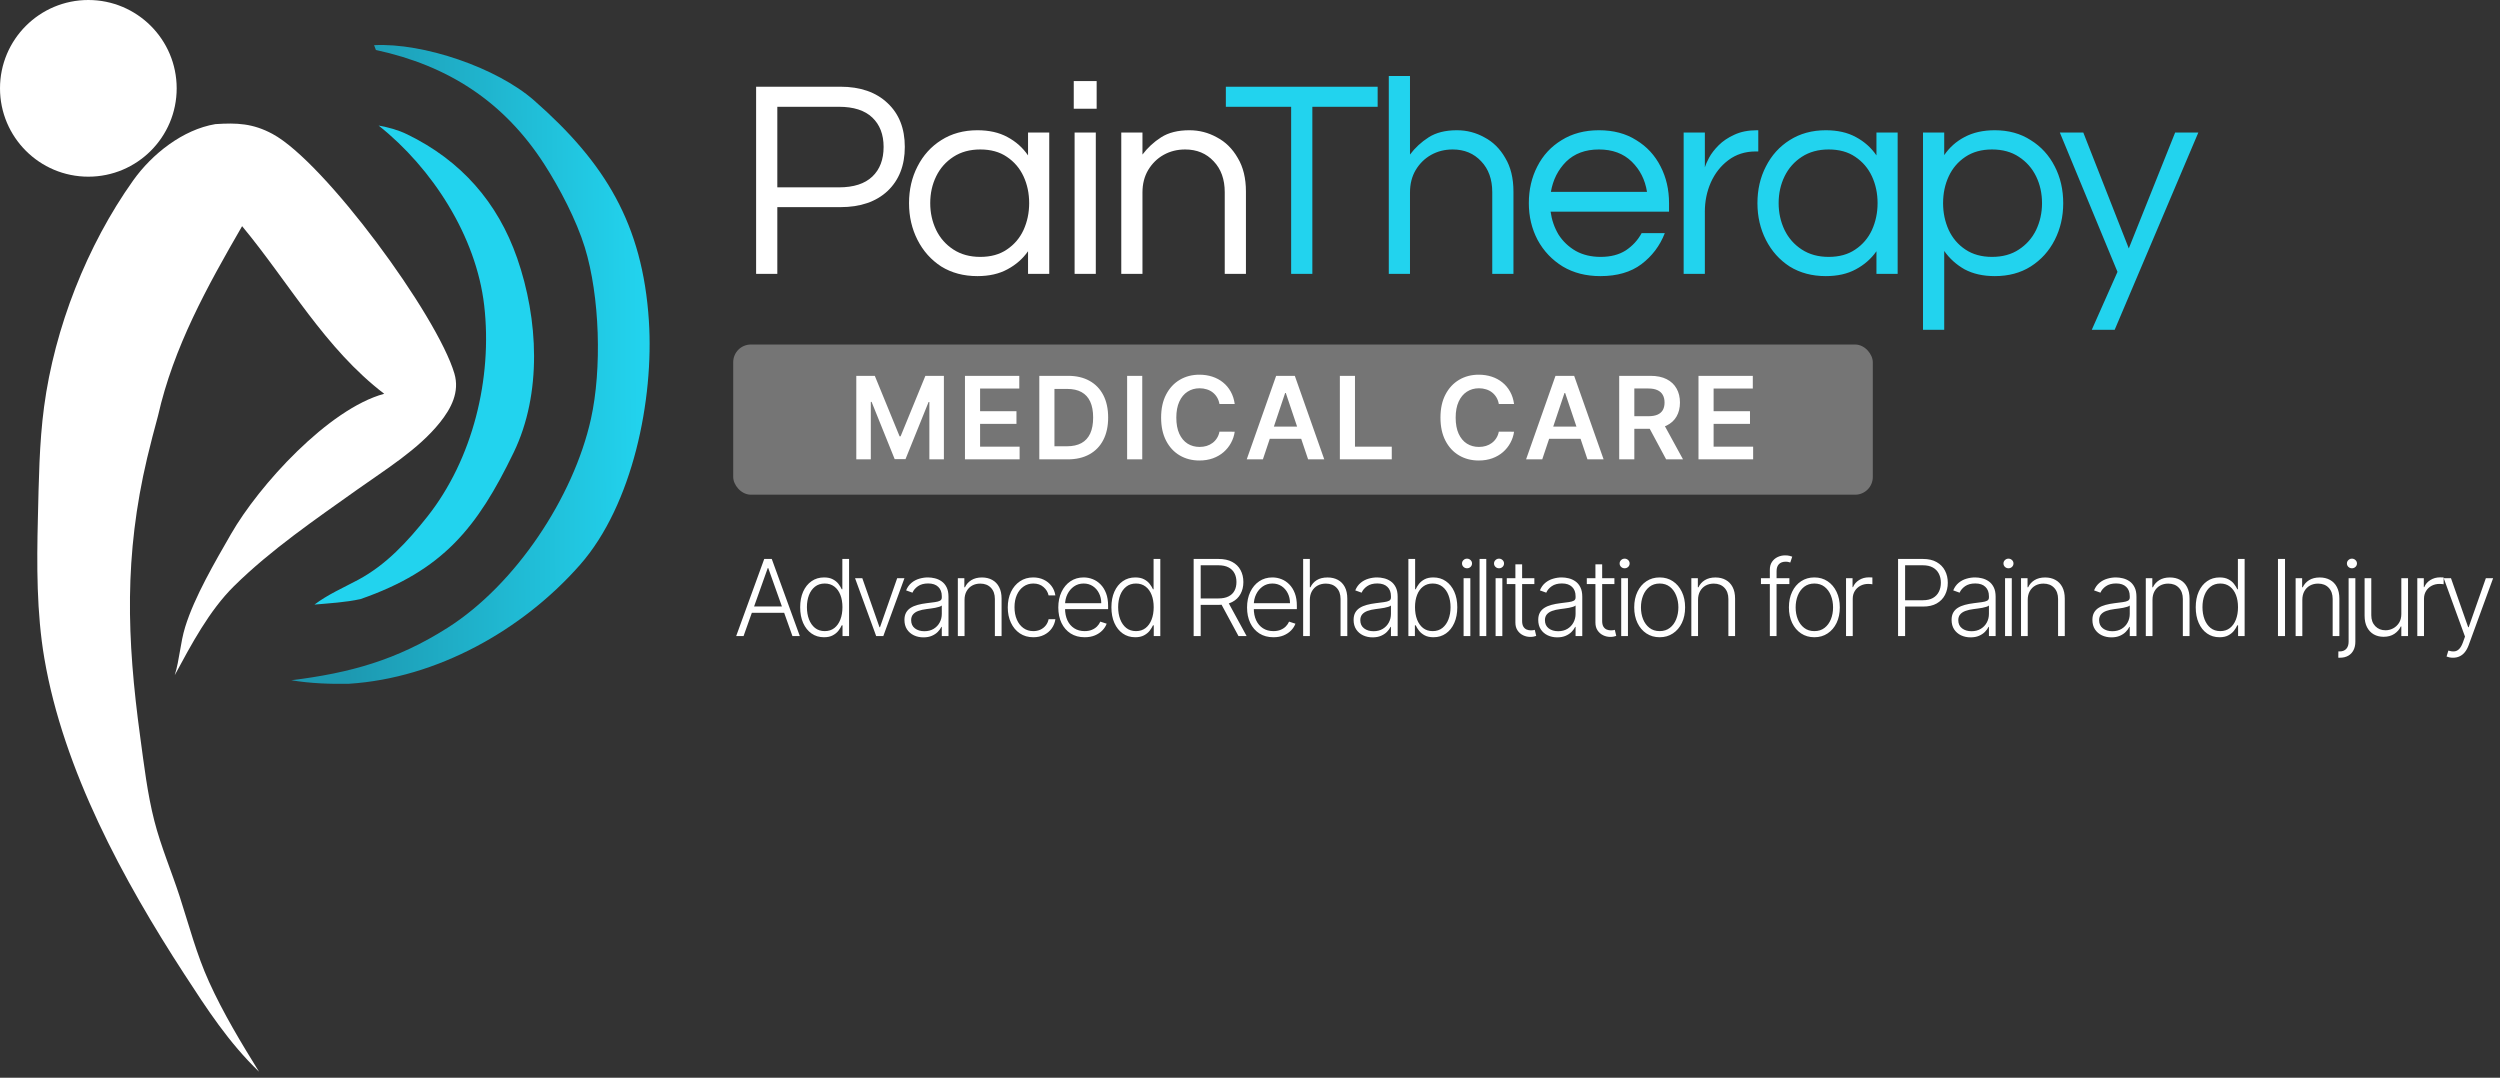 <svg width="283" height="122" viewBox="0 0 283 122" fill="none" xmlns="http://www.w3.org/2000/svg">
<rect x="0" y="0" width="283" height="122" fill="#333333" stroke="none"/>
<path d="M35.595 68.439C37.102 67.3 38.867 66.531 40.529 65.643C43.721 63.936 46.121 61.32 48.352 58.512C53.533 51.989 55.759 42.796 54.81 34.571C53.908 26.749 48.94 19.038 42.857 14.211C44.007 14.424 45.04 14.697 46.098 15.211C52.183 18.165 56.346 22.901 58.547 29.233C60.94 36.117 61.38 44.547 58.144 51.231C54.024 59.74 50.138 64.573 40.811 67.816C39.105 68.19 37.332 68.285 35.595 68.439Z" fill="#22D3EE"/>
<path d="M32.977 77.004C39.643 76.18 44.92 74.716 50.669 71.065C58.356 66.184 64.922 56.294 66.892 47.432C68.15 41.776 67.902 33.539 66.202 28.008C65.255 24.928 63.346 21.279 61.606 18.58C57.026 11.477 50.71 7.422 42.552 5.659L42.346 5.113C47.922 4.825 56.231 7.658 60.461 11.369C68.498 18.422 72.741 25.365 73.454 36.316C74.032 45.175 71.649 57.142 65.64 63.958C59.105 71.371 49.432 76.765 39.502 77.403C37.358 77.445 35.093 77.361 32.977 77.004Z" fill="url(#paint0_linear_528_216)"/>
<path d="M29.322 121.316C25.879 118.009 23.425 114.214 20.848 110.248C13.954 99.639 7.177 87.153 5.023 74.539C4.138 69.356 4.157 63.896 4.289 58.653C4.394 54.474 4.436 50.199 4.989 46.051C6.178 37.124 9.839 27.788 15.068 20.436C17.208 17.426 20.698 14.669 24.38 14.05C26.816 13.889 28.623 13.964 30.846 15.159C36.751 18.332 49.492 35.692 51.436 42.28C52.052 44.367 51.082 46.225 49.792 47.836C47.358 50.877 43.61 53.166 40.462 55.407C35.703 58.795 30.667 62.23 26.498 66.342C23.678 69.123 21.657 72.961 19.783 76.425C20.335 74.629 20.409 72.761 20.963 70.971C22.025 67.539 24.353 63.584 26.148 60.456C29.319 54.931 37.18 46.287 43.492 44.576C36.779 39.446 32.699 31.976 27.406 25.602C23.456 32.441 19.653 39.273 17.888 47.066C17.453 48.65 17.043 50.241 16.659 51.838C14.048 62.907 14.347 72.242 15.871 83.407C16.305 86.586 16.679 89.833 17.478 92.945C18.221 95.839 19.414 98.629 20.336 101.472C21.395 104.736 22.244 108.02 23.667 111.155C25.272 114.693 27.28 118.017 29.322 121.316Z" fill="white"/>
<circle cx="10" cy="10" r="10" fill="white"/>
<path d="M85.592 31V9.816H95.128C97.389 9.816 99.171 10.435 100.472 11.672C101.773 12.888 102.424 14.541 102.424 16.632C102.424 18.723 101.773 20.387 100.472 21.624C99.171 22.84 97.389 23.448 95.128 23.448H87.992V31H85.592ZM87.992 21.208H94.968C96.632 21.208 97.891 20.803 98.744 19.992C99.597 19.181 100.024 18.061 100.024 16.632C100.024 15.224 99.597 14.115 98.744 13.304C97.891 12.493 96.632 12.088 94.968 12.088H87.992V21.208ZM110.646 31.256C109.088 31.256 107.723 30.893 106.55 30.168C105.398 29.421 104.502 28.419 103.862 27.16C103.222 25.901 102.902 24.515 102.902 23C102.902 21.464 103.222 20.077 103.862 18.84C104.502 17.581 105.398 16.589 106.55 15.864C107.723 15.117 109.088 14.744 110.646 14.744C111.968 14.744 113.099 15 114.038 15.512C114.998 16.024 115.776 16.717 116.374 17.592V15H118.774V31H116.374V28.44C115.776 29.293 114.998 29.976 114.038 30.488C113.099 31 111.968 31.256 110.646 31.256ZM110.966 29.08C112.16 29.08 113.163 28.803 113.974 28.248C114.806 27.693 115.435 26.957 115.862 26.04C116.288 25.101 116.502 24.088 116.502 23C116.502 21.891 116.288 20.877 115.862 19.96C115.435 19.043 114.806 18.307 113.974 17.752C113.163 17.197 112.16 16.92 110.966 16.92C109.792 16.92 108.779 17.197 107.926 17.752C107.072 18.307 106.422 19.043 105.974 19.96C105.526 20.877 105.302 21.891 105.302 23C105.302 24.088 105.526 25.101 105.974 26.04C106.422 26.957 107.072 27.693 107.926 28.248C108.779 28.803 109.792 29.08 110.966 29.08ZM121.549 12.312V9.176H124.141V12.312H121.549ZM121.645 31V15H124.045V31H121.645ZM126.928 31V15H129.327V17.496C129.904 16.728 130.608 16.077 131.44 15.544C132.272 15.011 133.338 14.744 134.64 14.744C135.749 14.744 136.784 15.011 137.744 15.544C138.725 16.056 139.514 16.835 140.112 17.88C140.73 18.904 141.04 20.173 141.04 21.688V31H138.64V21.752C138.64 20.301 138.224 19.139 137.392 18.264C136.56 17.368 135.482 16.92 134.16 16.92C133.264 16.92 132.453 17.123 131.727 17.528C131.002 17.933 130.416 18.509 129.968 19.256C129.541 19.981 129.327 20.824 129.327 21.784V31H126.928Z" fill="white"/>
<path d="M146.158 31V12.088H138.766V9.816H155.95V12.088H148.558V31H146.158ZM157.211 31V8.6H159.611V17.496C160.187 16.728 160.891 16.077 161.723 15.544C162.555 15.011 163.622 14.744 164.923 14.744C166.033 14.744 167.067 15.011 168.027 15.544C169.009 16.056 169.798 16.835 170.395 17.88C171.014 18.904 171.323 20.173 171.323 21.688V31H168.923V21.752C168.923 20.301 168.507 19.139 167.675 18.264C166.843 17.368 165.766 16.92 164.443 16.92C163.547 16.92 162.737 17.123 162.011 17.528C161.286 17.933 160.699 18.509 160.251 19.256C159.825 19.981 159.611 20.824 159.611 21.784V31H157.211ZM181.16 31.256C179.539 31.256 178.12 30.893 176.904 30.168C175.688 29.421 174.739 28.419 174.056 27.16C173.395 25.901 173.064 24.515 173.064 23C173.064 21.464 173.384 20.077 174.024 18.84C174.664 17.581 175.582 16.589 176.776 15.864C177.971 15.117 179.379 14.744 181 14.744C182.643 14.744 184.051 15.117 185.224 15.864C186.419 16.589 187.336 17.581 187.976 18.84C188.616 20.077 188.936 21.464 188.936 23V23.96H175.528C175.656 24.899 175.955 25.763 176.424 26.552C176.915 27.32 177.566 27.939 178.376 28.408C179.187 28.856 180.126 29.08 181.192 29.08C182.323 29.08 183.272 28.835 184.04 28.344C184.808 27.832 185.406 27.181 185.832 26.392H188.456C187.902 27.821 187.016 28.995 185.8 29.912C184.606 30.808 183.059 31.256 181.16 31.256ZM175.56 21.72H186.44C186.227 20.355 185.651 19.213 184.712 18.296C183.774 17.379 182.536 16.92 181 16.92C179.464 16.92 178.227 17.379 177.288 18.296C176.371 19.213 175.795 20.355 175.56 21.72ZM190.589 31V15H192.989V18.936C193.074 18.659 193.234 18.296 193.469 17.848C193.725 17.379 194.087 16.909 194.557 16.44C195.026 15.971 195.613 15.576 196.317 15.256C197.042 14.915 197.895 14.744 198.877 14.744H199.037V17.144H198.749C197.554 17.144 196.519 17.475 195.645 18.136C194.791 18.776 194.13 19.619 193.661 20.664C193.213 21.688 192.989 22.787 192.989 23.96V31H190.589ZM206.686 31.256C205.128 31.256 203.763 30.893 202.59 30.168C201.438 29.421 200.542 28.419 199.902 27.16C199.262 25.901 198.942 24.515 198.942 23C198.942 21.464 199.262 20.077 199.902 18.84C200.542 17.581 201.438 16.589 202.59 15.864C203.763 15.117 205.128 14.744 206.686 14.744C208.008 14.744 209.139 15 210.078 15.512C211.038 16.024 211.816 16.717 212.414 17.592V15H214.814V31H212.414V28.44C211.816 29.293 211.038 29.976 210.078 30.488C209.139 31 208.008 31.256 206.686 31.256ZM207.006 29.08C208.2 29.08 209.203 28.803 210.014 28.248C210.846 27.693 211.475 26.957 211.902 26.04C212.328 25.101 212.542 24.088 212.542 23C212.542 21.891 212.328 20.877 211.902 19.96C211.475 19.043 210.846 18.307 210.014 17.752C209.203 17.197 208.2 16.92 207.006 16.92C205.832 16.92 204.819 17.197 203.966 17.752C203.112 18.307 202.462 19.043 202.014 19.96C201.566 20.877 201.342 21.891 201.342 23C201.342 24.088 201.566 25.101 202.014 26.04C202.462 26.957 203.112 27.693 203.966 28.248C204.819 28.803 205.832 29.08 207.006 29.08ZM217.685 37.336V15H220.085V17.56C220.682 16.685 221.45 16.003 222.389 15.512C223.349 15 224.49 14.744 225.813 14.744C227.37 14.744 228.725 15.117 229.877 15.864C231.05 16.589 231.957 17.581 232.597 18.84C233.237 20.077 233.557 21.464 233.557 23C233.557 24.515 233.237 25.901 232.597 27.16C231.957 28.419 231.05 29.421 229.877 30.168C228.725 30.893 227.37 31.256 225.813 31.256C224.49 31.256 223.349 31 222.389 30.488C221.45 29.955 220.682 29.261 220.085 28.408V37.336H217.685ZM225.493 29.08C226.688 29.08 227.701 28.803 228.533 28.248C229.386 27.693 230.037 26.957 230.485 26.04C230.933 25.101 231.157 24.088 231.157 23C231.157 21.891 230.933 20.877 230.485 19.96C230.037 19.043 229.386 18.307 228.533 17.752C227.701 17.197 226.688 16.92 225.493 16.92C224.32 16.92 223.317 17.197 222.485 17.752C221.653 18.307 221.024 19.043 220.597 19.96C220.17 20.877 219.957 21.891 219.957 23C219.957 24.088 220.17 25.101 220.597 26.04C221.024 26.957 221.653 27.693 222.485 28.248C223.317 28.803 224.32 29.08 225.493 29.08ZM236.788 37.336L239.7 30.776L233.172 15H235.828L240.98 28.12L246.228 15H248.852L239.38 37.336H236.788Z" fill="#22D3EE"/>
<rect x="83" y="39" width="129" height="17" rx="2" fill="#757575"/>
<path d="M96.933 42.545H99.028L101.835 49.396H101.946L104.753 42.545H106.849V52H105.205V45.505H105.118L102.505 51.972H101.277L98.664 45.491H98.576V52H96.933V42.545ZM109.234 52V42.545H115.383V43.981H110.946V46.548H115.064V47.984H110.946V50.564H115.42V52H109.234ZM120.854 52H117.65V42.545H120.919C121.857 42.545 122.664 42.735 123.338 43.113C124.015 43.489 124.535 44.029 124.898 44.734C125.261 45.438 125.443 46.282 125.443 47.264C125.443 48.248 125.26 49.095 124.894 49.803C124.53 50.51 124.006 51.054 123.319 51.432C122.636 51.811 121.814 52 120.854 52ZM119.363 50.518H120.771C121.43 50.518 121.979 50.398 122.419 50.158C122.859 49.915 123.19 49.553 123.412 49.073C123.633 48.59 123.744 47.987 123.744 47.264C123.744 46.54 123.633 45.94 123.412 45.463C123.19 44.983 122.862 44.624 122.428 44.387C121.997 44.147 121.462 44.027 120.822 44.027H119.363V50.518ZM129.303 42.545V52H127.59V42.545H129.303ZM139.77 45.735H138.044C137.994 45.452 137.904 45.202 137.771 44.983C137.639 44.761 137.474 44.574 137.277 44.42C137.08 44.266 136.856 44.15 136.603 44.074C136.354 43.993 136.085 43.953 135.795 43.953C135.281 43.953 134.826 44.083 134.429 44.341C134.032 44.597 133.721 44.972 133.496 45.468C133.272 45.96 133.159 46.562 133.159 47.273C133.159 47.996 133.272 48.605 133.496 49.101C133.724 49.593 134.035 49.966 134.429 50.218C134.826 50.467 135.28 50.592 135.791 50.592C136.074 50.592 136.339 50.555 136.585 50.481C136.834 50.404 137.057 50.292 137.254 50.144C137.454 49.996 137.622 49.815 137.757 49.599C137.896 49.384 137.991 49.138 138.044 48.861L139.77 48.87C139.706 49.319 139.566 49.741 139.35 50.135C139.138 50.529 138.859 50.877 138.515 51.178C138.17 51.477 137.767 51.711 137.305 51.88C136.843 52.046 136.331 52.129 135.768 52.129C134.937 52.129 134.195 51.937 133.543 51.552C132.89 51.167 132.376 50.612 132.001 49.886C131.625 49.159 131.438 48.288 131.438 47.273C131.438 46.254 131.627 45.383 132.005 44.66C132.384 43.934 132.899 43.378 133.552 42.993C134.204 42.608 134.943 42.416 135.768 42.416C136.294 42.416 136.783 42.49 137.236 42.638C137.688 42.785 138.091 43.002 138.445 43.289C138.799 43.572 139.09 43.92 139.318 44.332C139.549 44.741 139.699 45.209 139.77 45.735ZM142.959 52H141.13L144.459 42.545H146.573L149.906 52H148.078L145.553 44.484H145.479L142.959 52ZM143.019 48.293H148.004V49.669H143.019V48.293ZM151.672 52V42.545H153.384V50.564H157.548V52H151.672ZM171.392 45.735H169.666C169.616 45.452 169.526 45.202 169.393 44.983C169.261 44.761 169.096 44.574 168.899 44.42C168.702 44.266 168.478 44.15 168.225 44.074C167.976 43.993 167.707 43.953 167.417 43.953C166.903 43.953 166.448 44.083 166.051 44.341C165.654 44.597 165.343 44.972 165.118 45.468C164.894 45.96 164.781 46.562 164.781 47.273C164.781 47.996 164.894 48.605 165.118 49.101C165.346 49.593 165.657 49.966 166.051 50.218C166.448 50.467 166.902 50.592 167.413 50.592C167.696 50.592 167.961 50.555 168.207 50.481C168.456 50.404 168.679 50.292 168.876 50.144C169.076 49.996 169.244 49.815 169.379 49.599C169.518 49.384 169.613 49.138 169.666 48.861L171.392 48.87C171.328 49.319 171.188 49.741 170.972 50.135C170.76 50.529 170.481 50.877 170.137 51.178C169.792 51.477 169.389 51.711 168.927 51.88C168.465 52.046 167.953 52.129 167.39 52.129C166.559 52.129 165.817 51.937 165.165 51.552C164.512 51.167 163.998 50.612 163.623 49.886C163.247 49.159 163.06 48.288 163.06 47.273C163.06 46.254 163.249 45.383 163.627 44.66C164.006 43.934 164.521 43.378 165.174 42.993C165.826 42.608 166.565 42.416 167.39 42.416C167.916 42.416 168.405 42.49 168.858 42.638C169.31 42.785 169.713 43.002 170.067 43.289C170.421 43.572 170.712 43.92 170.94 44.332C171.171 44.741 171.321 45.209 171.392 45.735ZM174.581 52H172.752L176.081 42.545H178.195L181.528 52H179.7L177.175 44.484H177.101L174.581 52ZM174.641 48.293H179.626V49.669H174.641V48.293ZM183.294 52V42.545H186.839C187.565 42.545 188.175 42.672 188.667 42.924C189.163 43.176 189.537 43.53 189.789 43.986C190.044 44.438 190.172 44.966 190.172 45.569C190.172 46.175 190.043 46.702 189.784 47.148C189.529 47.591 189.152 47.934 188.653 48.178C188.155 48.418 187.542 48.538 186.816 48.538H184.291V47.116H186.585C187.01 47.116 187.358 47.057 187.629 46.94C187.899 46.82 188.099 46.646 188.229 46.419C188.361 46.188 188.427 45.905 188.427 45.569C188.427 45.234 188.361 44.948 188.229 44.711C188.096 44.471 187.895 44.289 187.624 44.166C187.353 44.04 187.004 43.977 186.576 43.977H185.006V52H183.294ZM188.178 47.716L190.518 52H188.607L186.308 47.716H188.178ZM192.269 52V42.545H198.418V43.981H193.981V46.548H198.099V47.984H193.981V50.564H198.455V52H192.269Z" fill="white"/>
<path d="M84.172 72H83.337L86.511 63.273H87.364L90.538 72H89.703L86.967 64.308H86.908L84.172 72ZM84.773 68.655H89.102V69.371H84.773V68.655ZM93.273 72.136C92.736 72.136 92.266 71.994 91.862 71.71C91.459 71.426 91.144 71.03 90.916 70.521C90.692 70.013 90.58 69.421 90.58 68.744C90.58 68.071 90.692 67.481 90.916 66.976C91.144 66.467 91.46 66.072 91.867 65.791C92.273 65.507 92.746 65.365 93.286 65.365C93.683 65.365 94.014 65.436 94.279 65.578C94.543 65.717 94.754 65.891 94.914 66.098C95.073 66.305 95.196 66.507 95.284 66.703H95.353V63.273H96.115V72H95.374V70.785H95.284C95.196 70.984 95.071 71.189 94.909 71.399C94.747 71.606 94.533 71.781 94.266 71.923C94.002 72.065 93.671 72.136 93.273 72.136ZM93.362 71.442C93.786 71.442 94.147 71.327 94.445 71.097C94.743 70.864 94.97 70.544 95.127 70.138C95.286 69.729 95.365 69.26 95.365 68.731C95.365 68.209 95.287 67.747 95.131 67.347C94.975 66.943 94.747 66.628 94.449 66.401C94.151 66.171 93.789 66.055 93.362 66.055C92.925 66.055 92.556 66.175 92.254 66.413C91.956 66.649 91.729 66.969 91.573 67.372C91.419 67.776 91.343 68.229 91.343 68.731C91.343 69.24 91.421 69.699 91.577 70.108C91.733 70.517 91.96 70.842 92.259 71.084C92.56 71.322 92.928 71.442 93.362 71.442ZM102.383 65.454L99.992 72H99.182L96.792 65.454H97.614L99.557 70.999H99.617L101.56 65.454H102.383ZM104.535 72.149C104.141 72.149 103.78 72.072 103.453 71.919C103.126 71.763 102.866 71.538 102.673 71.246C102.48 70.95 102.383 70.592 102.383 70.172C102.383 69.848 102.445 69.575 102.567 69.354C102.689 69.132 102.862 68.95 103.087 68.808C103.311 68.666 103.577 68.554 103.883 68.472C104.19 68.389 104.528 68.325 104.898 68.28C105.264 68.234 105.574 68.195 105.827 68.16C106.082 68.126 106.277 68.072 106.41 67.999C106.544 67.925 106.611 67.805 106.611 67.641V67.487C106.611 67.041 106.477 66.69 106.21 66.435C105.946 66.176 105.565 66.047 105.068 66.047C104.597 66.047 104.212 66.151 103.913 66.358C103.618 66.565 103.41 66.81 103.291 67.091L102.571 66.831C102.719 66.473 102.923 66.188 103.185 65.974C103.446 65.758 103.739 65.604 104.062 65.51C104.386 65.413 104.714 65.365 105.047 65.365C105.297 65.365 105.557 65.398 105.827 65.463C106.099 65.528 106.352 65.642 106.585 65.804C106.818 65.963 107.007 66.186 107.152 66.473C107.297 66.757 107.369 67.118 107.369 67.555V72H106.611V70.965H106.564C106.473 71.158 106.338 71.345 106.159 71.527C105.98 71.709 105.756 71.858 105.486 71.974C105.216 72.091 104.899 72.149 104.535 72.149ZM104.638 71.454C105.041 71.454 105.391 71.365 105.686 71.186C105.982 71.007 106.209 70.77 106.368 70.474C106.53 70.176 106.611 69.848 106.611 69.49V68.544C106.554 68.598 106.459 68.646 106.325 68.689C106.195 68.731 106.043 68.77 105.869 68.804C105.699 68.835 105.528 68.862 105.358 68.885C105.187 68.908 105.034 68.928 104.898 68.945C104.528 68.99 104.213 69.061 103.952 69.158C103.69 69.254 103.49 69.388 103.351 69.558C103.212 69.726 103.142 69.942 103.142 70.206C103.142 70.604 103.284 70.912 103.568 71.131C103.852 71.347 104.209 71.454 104.638 71.454ZM109.186 67.909V72H108.427V65.454H109.164V66.481H109.232C109.386 66.146 109.624 65.878 109.948 65.676C110.275 65.472 110.678 65.369 111.159 65.369C111.599 65.369 111.985 65.462 112.318 65.646C112.653 65.828 112.913 66.097 113.097 66.452C113.285 66.807 113.379 67.243 113.379 67.76V72H112.62V67.807C112.62 67.27 112.47 66.845 112.169 66.533C111.87 66.22 111.47 66.064 110.967 66.064C110.623 66.064 110.318 66.138 110.051 66.285C109.784 66.433 109.572 66.646 109.416 66.925C109.262 67.2 109.186 67.528 109.186 67.909ZM116.973 72.136C116.388 72.136 115.878 71.99 115.443 71.697C115.011 71.405 114.676 71.004 114.438 70.496C114.199 69.987 114.08 69.408 114.08 68.757C114.08 68.101 114.2 67.517 114.442 67.006C114.686 66.494 115.024 66.094 115.456 65.804C115.888 65.511 116.389 65.365 116.96 65.365C117.398 65.365 117.794 65.45 118.149 65.621C118.504 65.788 118.797 66.026 119.027 66.332C119.26 66.636 119.406 66.992 119.466 67.398H118.699C118.619 67.028 118.428 66.713 118.124 66.452C117.823 66.188 117.439 66.055 116.973 66.055C116.555 66.055 116.186 66.169 115.865 66.396C115.544 66.621 115.293 66.935 115.111 67.338C114.932 67.739 114.842 68.203 114.842 68.731C114.842 69.263 114.93 69.733 115.107 70.142C115.283 70.548 115.53 70.867 115.848 71.097C116.169 71.327 116.544 71.442 116.973 71.442C117.263 71.442 117.527 71.388 117.766 71.28C118.007 71.169 118.209 71.013 118.371 70.811C118.536 70.609 118.646 70.369 118.703 70.091H119.47C119.413 70.486 119.273 70.838 119.048 71.148C118.827 71.454 118.538 71.696 118.183 71.872C117.831 72.048 117.428 72.136 116.973 72.136ZM122.782 72.136C122.171 72.136 121.643 71.994 121.197 71.71C120.751 71.423 120.406 71.027 120.162 70.521C119.92 70.013 119.799 69.428 119.799 68.766C119.799 68.106 119.92 67.521 120.162 67.01C120.406 66.496 120.742 66.094 121.171 65.804C121.603 65.511 122.102 65.365 122.667 65.365C123.022 65.365 123.365 65.43 123.694 65.561C124.024 65.689 124.319 65.886 124.581 66.153C124.845 66.418 125.054 66.751 125.207 67.155C125.36 67.555 125.437 68.03 125.437 68.578V68.953H120.323V68.284H124.662C124.662 67.864 124.576 67.486 124.406 67.151C124.238 66.812 124.004 66.546 123.703 66.349C123.404 66.153 123.059 66.055 122.667 66.055C122.252 66.055 121.887 66.166 121.572 66.388C121.257 66.609 121.01 66.902 120.831 67.266C120.654 67.629 120.565 68.027 120.562 68.459V68.859C120.562 69.379 120.652 69.834 120.831 70.223C121.012 70.609 121.269 70.909 121.602 71.122C121.934 71.335 122.328 71.442 122.782 71.442C123.092 71.442 123.363 71.394 123.596 71.297C123.832 71.2 124.029 71.071 124.189 70.909C124.35 70.744 124.473 70.564 124.555 70.368L125.275 70.602C125.176 70.878 125.012 71.132 124.785 71.365C124.561 71.598 124.279 71.785 123.941 71.928C123.606 72.067 123.22 72.136 122.782 72.136ZM128.505 72.136C127.968 72.136 127.498 71.994 127.095 71.71C126.691 71.426 126.376 71.03 126.149 70.521C125.924 70.013 125.812 69.421 125.812 68.744C125.812 68.071 125.924 67.481 126.149 66.976C126.376 66.467 126.693 66.072 127.099 65.791C127.505 65.507 127.978 65.365 128.518 65.365C128.916 65.365 129.247 65.436 129.511 65.578C129.775 65.717 129.987 65.891 130.146 66.098C130.305 66.305 130.428 66.507 130.517 66.703H130.585V63.273H131.347V72H130.606V70.785H130.517C130.428 70.984 130.303 71.189 130.142 71.399C129.98 71.606 129.765 71.781 129.498 71.923C129.234 72.065 128.903 72.136 128.505 72.136ZM128.595 71.442C129.018 71.442 129.379 71.327 129.677 71.097C129.975 70.864 130.203 70.544 130.359 70.138C130.518 69.729 130.597 69.26 130.597 68.731C130.597 68.209 130.519 67.747 130.363 67.347C130.207 66.943 129.98 66.628 129.681 66.401C129.383 66.171 129.021 66.055 128.595 66.055C128.157 66.055 127.788 66.175 127.487 66.413C127.188 66.649 126.961 66.969 126.805 67.372C126.651 67.776 126.575 68.229 126.575 68.731C126.575 69.24 126.653 69.699 126.809 70.108C126.965 70.517 127.193 70.842 127.491 71.084C127.792 71.322 128.16 71.442 128.595 71.442ZM135.121 72V63.273H137.937C138.557 63.273 139.074 63.385 139.489 63.609C139.906 63.831 140.22 64.139 140.43 64.534C140.643 64.926 140.75 65.376 140.75 65.885C140.75 66.394 140.643 66.842 140.43 67.231C140.22 67.621 139.908 67.925 139.493 68.144C139.078 68.362 138.564 68.472 137.95 68.472H135.551V67.743H137.929C138.383 67.743 138.761 67.668 139.062 67.517C139.366 67.367 139.592 67.152 139.74 66.874C139.891 66.595 139.966 66.266 139.966 65.885C139.966 65.504 139.891 65.172 139.74 64.888C139.589 64.601 139.362 64.379 139.058 64.223C138.757 64.067 138.376 63.989 137.916 63.989H135.918V72H135.121ZM138.969 68.062L141.116 72H140.196L138.07 68.062H138.969ZM144.149 72.136C143.538 72.136 143.01 71.994 142.564 71.71C142.118 71.423 141.773 71.027 141.529 70.521C141.287 70.013 141.166 69.428 141.166 68.766C141.166 68.106 141.287 67.521 141.529 67.01C141.773 66.496 142.11 66.094 142.538 65.804C142.97 65.511 143.469 65.365 144.034 65.365C144.389 65.365 144.732 65.43 145.061 65.561C145.391 65.689 145.686 65.886 145.948 66.153C146.212 66.418 146.421 66.751 146.574 67.155C146.727 67.555 146.804 68.03 146.804 68.578V68.953H141.69V68.284H146.029C146.029 67.864 145.943 67.486 145.773 67.151C145.605 66.812 145.371 66.546 145.07 66.349C144.771 66.153 144.426 66.055 144.034 66.055C143.619 66.055 143.254 66.166 142.939 66.388C142.624 66.609 142.377 66.902 142.198 67.266C142.021 67.629 141.932 68.027 141.929 68.459V68.859C141.929 69.379 142.019 69.834 142.198 70.223C142.379 70.609 142.637 70.909 142.969 71.122C143.301 71.335 143.695 71.442 144.149 71.442C144.459 71.442 144.73 71.394 144.963 71.297C145.199 71.2 145.396 71.071 145.556 70.909C145.717 70.744 145.84 70.564 145.922 70.368L146.642 70.602C146.543 70.878 146.379 71.132 146.152 71.365C145.928 71.598 145.646 71.785 145.308 71.928C144.973 72.067 144.587 72.136 144.149 72.136ZM148.274 67.909V72H147.516V63.273H148.274V66.481H148.342C148.496 66.144 148.733 65.874 149.054 65.672C149.378 65.47 149.787 65.369 150.281 65.369C150.724 65.369 151.114 65.46 151.449 65.642C151.784 65.824 152.045 66.092 152.233 66.447C152.42 66.803 152.514 67.24 152.514 67.76V72H151.751V67.807C151.751 67.267 151.601 66.842 151.3 66.533C151.001 66.22 150.598 66.064 150.09 66.064C149.74 66.064 149.429 66.138 149.156 66.285C148.884 66.433 148.668 66.646 148.509 66.925C148.352 67.2 148.274 67.528 148.274 67.909ZM155.38 72.149C154.985 72.149 154.624 72.072 154.297 71.919C153.971 71.763 153.711 71.538 153.518 71.246C153.324 70.95 153.228 70.592 153.228 70.172C153.228 69.848 153.289 69.575 153.411 69.354C153.533 69.132 153.707 68.95 153.931 68.808C154.155 68.666 154.421 68.554 154.728 68.472C155.035 68.389 155.373 68.325 155.742 68.28C156.109 68.234 156.418 68.195 156.671 68.16C156.927 68.126 157.121 68.072 157.255 67.999C157.388 67.925 157.455 67.805 157.455 67.641V67.487C157.455 67.041 157.322 66.69 157.055 66.435C156.79 66.176 156.41 66.047 155.913 66.047C155.441 66.047 155.056 66.151 154.758 66.358C154.462 66.565 154.255 66.81 154.136 67.091L153.415 66.831C153.563 66.473 153.768 66.188 154.029 65.974C154.29 65.758 154.583 65.604 154.907 65.51C155.231 65.413 155.559 65.365 155.891 65.365C156.141 65.365 156.401 65.398 156.671 65.463C156.944 65.528 157.197 65.642 157.43 65.804C157.663 65.963 157.851 66.186 157.996 66.473C158.141 66.757 158.214 67.118 158.214 67.555V72H157.455V70.965H157.408C157.317 71.158 157.182 71.345 157.003 71.527C156.824 71.709 156.6 71.858 156.33 71.974C156.06 72.091 155.743 72.149 155.38 72.149ZM155.482 71.454C155.886 71.454 156.235 71.365 156.53 71.186C156.826 71.007 157.053 70.77 157.212 70.474C157.374 70.176 157.455 69.848 157.455 69.49V68.544C157.398 68.598 157.303 68.646 157.17 68.689C157.039 68.731 156.887 68.77 156.714 68.804C156.543 68.835 156.373 68.862 156.202 68.885C156.032 68.908 155.878 68.928 155.742 68.945C155.373 68.99 155.057 69.061 154.796 69.158C154.535 69.254 154.334 69.388 154.195 69.558C154.056 69.726 153.986 69.942 153.986 70.206C153.986 70.604 154.128 70.912 154.413 71.131C154.697 71.347 155.053 71.454 155.482 71.454ZM159.429 72V63.273H160.192V66.703H160.26C160.345 66.507 160.467 66.305 160.627 66.098C160.788 65.891 161 65.717 161.261 65.578C161.526 65.436 161.858 65.365 162.259 65.365C162.796 65.365 163.267 65.507 163.673 65.791C164.08 66.072 164.396 66.467 164.624 66.976C164.851 67.481 164.965 68.071 164.965 68.744C164.965 69.421 164.851 70.013 164.624 70.521C164.399 71.03 164.084 71.426 163.678 71.71C163.274 71.994 162.806 72.136 162.271 72.136C161.874 72.136 161.541 72.065 161.274 71.923C161.01 71.781 160.797 71.606 160.635 71.399C160.473 71.189 160.348 70.984 160.26 70.785H160.166V72H159.429ZM160.179 68.731C160.179 69.26 160.257 69.729 160.413 70.138C160.573 70.544 160.8 70.864 161.095 71.097C161.394 71.327 161.754 71.442 162.178 71.442C162.612 71.442 162.98 71.322 163.281 71.084C163.582 70.842 163.811 70.517 163.967 70.108C164.124 69.699 164.202 69.24 164.202 68.731C164.202 68.229 164.124 67.776 163.967 67.372C163.814 66.969 163.587 66.649 163.286 66.413C162.984 66.175 162.615 66.055 162.178 66.055C161.752 66.055 161.389 66.171 161.091 66.401C160.796 66.628 160.57 66.943 160.413 67.347C160.257 67.747 160.179 68.209 160.179 68.731ZM165.679 72V65.454H166.442V72H165.679ZM166.067 64.329C165.911 64.329 165.777 64.277 165.667 64.172C165.556 64.064 165.5 63.935 165.5 63.784C165.5 63.633 165.556 63.506 165.667 63.401C165.777 63.293 165.911 63.239 166.067 63.239C166.223 63.239 166.357 63.293 166.468 63.401C166.578 63.506 166.634 63.633 166.634 63.784C166.634 63.935 166.578 64.064 166.468 64.172C166.357 64.277 166.223 64.329 166.067 64.329ZM168.247 63.273V72H167.488V63.273H168.247ZM169.302 72V65.454H170.065V72H169.302ZM169.69 64.329C169.534 64.329 169.4 64.277 169.29 64.172C169.179 64.064 169.123 63.935 169.123 63.784C169.123 63.633 169.179 63.506 169.29 63.401C169.4 63.293 169.534 63.239 169.69 63.239C169.846 63.239 169.98 63.293 170.091 63.401C170.201 63.506 170.257 63.633 170.257 63.784C170.257 63.935 170.201 64.064 170.091 64.172C169.98 64.277 169.846 64.329 169.69 64.329ZM173.689 65.454V66.115H170.566V65.454H173.689ZM171.542 63.886H172.304V70.291C172.304 70.564 172.351 70.778 172.445 70.935C172.539 71.088 172.661 71.197 172.811 71.263C172.962 71.325 173.122 71.356 173.293 71.356C173.392 71.356 173.478 71.351 173.549 71.34C173.62 71.325 173.682 71.311 173.736 71.297L173.898 71.983C173.824 72.011 173.733 72.037 173.625 72.06C173.517 72.085 173.384 72.098 173.225 72.098C172.946 72.098 172.678 72.037 172.419 71.915C172.164 71.793 171.953 71.611 171.789 71.369C171.624 71.128 171.542 70.828 171.542 70.47V63.886ZM176.28 72.149C175.885 72.149 175.524 72.072 175.198 71.919C174.871 71.763 174.611 71.538 174.418 71.246C174.225 70.95 174.128 70.592 174.128 70.172C174.128 69.848 174.189 69.575 174.311 69.354C174.433 69.132 174.607 68.95 174.831 68.808C175.056 68.666 175.321 68.554 175.628 68.472C175.935 68.389 176.273 68.325 176.642 68.28C177.009 68.234 177.318 68.195 177.571 68.16C177.827 68.126 178.021 68.072 178.155 67.999C178.289 67.925 178.355 67.805 178.355 67.641V67.487C178.355 67.041 178.222 66.69 177.955 66.435C177.691 66.176 177.31 66.047 176.813 66.047C176.341 66.047 175.956 66.151 175.658 66.358C175.362 66.565 175.155 66.81 175.036 67.091L174.316 66.831C174.463 66.473 174.668 66.188 174.929 65.974C175.191 65.758 175.483 65.604 175.807 65.51C176.131 65.413 176.459 65.365 176.791 65.365C177.041 65.365 177.301 65.398 177.571 65.463C177.844 65.528 178.097 65.642 178.33 65.804C178.563 65.963 178.752 66.186 178.896 66.473C179.041 66.757 179.114 67.118 179.114 67.555V72H178.355V70.965H178.308C178.218 71.158 178.083 71.345 177.904 71.527C177.725 71.709 177.5 71.858 177.23 71.974C176.96 72.091 176.644 72.149 176.28 72.149ZM176.382 71.454C176.786 71.454 177.135 71.365 177.431 71.186C177.726 71.007 177.953 70.77 178.112 70.474C178.274 70.176 178.355 69.848 178.355 69.49V68.544C178.298 68.598 178.203 68.646 178.07 68.689C177.939 68.731 177.787 68.77 177.614 68.804C177.443 68.835 177.273 68.862 177.102 68.885C176.932 68.908 176.779 68.928 176.642 68.945C176.273 68.99 175.958 69.061 175.696 69.158C175.435 69.254 175.235 69.388 175.095 69.558C174.956 69.726 174.887 69.942 174.887 70.206C174.887 70.604 175.029 70.912 175.313 71.131C175.597 71.347 175.953 71.454 176.382 71.454ZM182.75 65.454V66.115H179.626V65.454H182.75ZM180.602 63.886H181.365V70.291C181.365 70.564 181.412 70.778 181.505 70.935C181.599 71.088 181.721 71.197 181.872 71.263C182.022 71.325 182.183 71.356 182.353 71.356C182.453 71.356 182.538 71.351 182.609 71.34C182.68 71.325 182.743 71.311 182.797 71.297L182.959 71.983C182.885 72.011 182.794 72.037 182.686 72.06C182.578 72.085 182.444 72.098 182.285 72.098C182.007 72.098 181.738 72.037 181.48 71.915C181.224 71.793 181.014 71.611 180.849 71.369C180.684 71.128 180.602 70.828 180.602 70.47V63.886ZM183.521 72V65.454H184.284V72H183.521ZM183.909 64.329C183.752 64.329 183.619 64.277 183.508 64.172C183.397 64.064 183.342 63.935 183.342 63.784C183.342 63.633 183.397 63.506 183.508 63.401C183.619 63.293 183.752 63.239 183.909 63.239C184.065 63.239 184.198 63.293 184.309 63.401C184.42 63.506 184.475 63.633 184.475 63.784C184.475 63.935 184.42 64.064 184.309 64.172C184.198 64.277 184.065 64.329 183.909 64.329ZM187.874 72.136C187.308 72.136 186.808 71.993 186.374 71.706C185.942 71.419 185.604 71.023 185.36 70.517C185.115 70.008 184.993 69.422 184.993 68.757C184.993 68.087 185.115 67.497 185.36 66.989C185.604 66.477 185.942 66.079 186.374 65.796C186.808 65.508 187.308 65.365 187.874 65.365C188.439 65.365 188.938 65.508 189.369 65.796C189.801 66.082 190.139 66.48 190.384 66.989C190.631 67.497 190.754 68.087 190.754 68.757C190.754 69.422 190.632 70.008 190.388 70.517C190.144 71.023 189.804 71.419 189.369 71.706C188.938 71.993 188.439 72.136 187.874 72.136ZM187.874 71.442C188.328 71.442 188.713 71.32 189.029 71.075C189.344 70.831 189.583 70.506 189.744 70.099C189.909 69.693 189.992 69.246 189.992 68.757C189.992 68.269 189.909 67.82 189.744 67.41C189.583 67.001 189.344 66.673 189.029 66.426C188.713 66.179 188.328 66.055 187.874 66.055C187.422 66.055 187.037 66.179 186.719 66.426C186.404 66.673 186.164 67.001 185.999 67.41C185.837 67.82 185.756 68.269 185.756 68.757C185.756 69.246 185.837 69.693 185.999 70.099C186.164 70.506 186.404 70.831 186.719 71.075C187.034 71.32 187.419 71.442 187.874 71.442ZM192.218 67.909V72H191.46V65.454H192.197V66.481H192.265C192.418 66.146 192.657 65.878 192.981 65.676C193.308 65.472 193.711 65.369 194.191 65.369C194.631 65.369 195.018 65.462 195.35 65.646C195.685 65.828 195.945 66.097 196.13 66.452C196.317 66.807 196.411 67.243 196.411 67.76V72H195.653V67.807C195.653 67.27 195.502 66.845 195.201 66.533C194.903 66.22 194.502 66.064 193.999 66.064C193.656 66.064 193.35 66.138 193.083 66.285C192.816 66.433 192.604 66.646 192.448 66.925C192.295 67.2 192.218 67.528 192.218 67.909ZM202.557 65.454V66.115H199.34V65.454H202.557ZM200.345 72V64.496C200.345 64.144 200.426 63.847 200.588 63.605C200.753 63.364 200.967 63.18 201.232 63.055C201.496 62.93 201.776 62.868 202.071 62.868C202.27 62.868 202.435 62.885 202.565 62.919C202.699 62.95 202.804 62.981 202.881 63.013L202.659 63.678C202.602 63.66 202.533 63.641 202.45 63.618C202.368 63.595 202.264 63.584 202.139 63.584C201.81 63.584 201.556 63.676 201.377 63.861C201.198 64.046 201.108 64.31 201.108 64.653L201.104 72H200.345ZM205.385 72.136C204.82 72.136 204.32 71.993 203.885 71.706C203.453 71.419 203.115 71.023 202.871 70.517C202.627 70.008 202.505 69.422 202.505 68.757C202.505 68.087 202.627 67.497 202.871 66.989C203.115 66.477 203.453 66.079 203.885 65.796C204.32 65.508 204.82 65.365 205.385 65.365C205.951 65.365 206.449 65.508 206.881 65.796C207.313 66.082 207.651 66.48 207.895 66.989C208.142 67.497 208.266 68.087 208.266 68.757C208.266 69.422 208.144 70.008 207.9 70.517C207.655 71.023 207.316 71.419 206.881 71.706C206.449 71.993 205.951 72.136 205.385 72.136ZM205.385 71.442C205.84 71.442 206.225 71.32 206.54 71.075C206.855 70.831 207.094 70.506 207.256 70.099C207.421 69.693 207.503 69.246 207.503 68.757C207.503 68.269 207.421 67.82 207.256 67.41C207.094 67.001 206.855 66.673 206.54 66.426C206.225 66.179 205.84 66.055 205.385 66.055C204.934 66.055 204.549 66.179 204.23 66.426C203.915 66.673 203.675 67.001 203.51 67.41C203.348 67.82 203.267 68.269 203.267 68.757C203.267 69.246 203.348 69.693 203.51 70.099C203.675 70.506 203.915 70.831 204.23 71.075C204.546 71.32 204.931 71.442 205.385 71.442ZM208.971 72V65.454H209.708V66.46H209.764C209.894 66.131 210.122 65.865 210.446 65.663C210.772 65.459 211.142 65.356 211.553 65.356C211.616 65.356 211.686 65.358 211.762 65.361C211.839 65.364 211.903 65.367 211.954 65.369V66.141C211.92 66.135 211.86 66.126 211.775 66.115C211.69 66.104 211.598 66.098 211.498 66.098C211.157 66.098 210.853 66.171 210.586 66.315C210.322 66.457 210.113 66.655 209.96 66.908C209.806 67.16 209.73 67.449 209.73 67.773V72H208.971ZM214.861 72V63.273H217.678C218.297 63.273 218.814 63.392 219.229 63.631C219.647 63.867 219.961 64.188 220.171 64.594C220.384 65 220.49 65.457 220.49 65.966C220.49 66.474 220.385 66.933 220.175 67.342C219.965 67.749 219.652 68.071 219.238 68.31C218.823 68.546 218.307 68.663 217.691 68.663H215.475V67.947H217.669C218.127 67.947 218.506 67.862 218.807 67.692C219.108 67.519 219.333 67.283 219.48 66.984C219.631 66.686 219.706 66.347 219.706 65.966C219.706 65.585 219.631 65.246 219.48 64.947C219.333 64.649 219.107 64.415 218.803 64.244C218.502 64.074 218.12 63.989 217.657 63.989H215.658V72H214.861ZM223.072 72.149C222.677 72.149 222.316 72.072 221.989 71.919C221.662 71.763 221.403 71.538 221.209 71.246C221.016 70.95 220.92 70.592 220.92 70.172C220.92 69.848 220.981 69.575 221.103 69.354C221.225 69.132 221.398 68.95 221.623 68.808C221.847 68.666 222.113 68.554 222.42 68.472C222.726 68.389 223.064 68.325 223.434 68.28C223.8 68.234 224.11 68.195 224.363 68.16C224.618 68.126 224.813 68.072 224.947 67.999C225.08 67.925 225.147 67.805 225.147 67.641V67.487C225.147 67.041 225.013 66.69 224.746 66.435C224.482 66.176 224.101 66.047 223.604 66.047C223.133 66.047 222.748 66.151 222.449 66.358C222.154 66.565 221.947 66.81 221.827 67.091L221.107 66.831C221.255 66.473 221.459 66.188 221.721 65.974C221.982 65.758 222.275 65.604 222.599 65.51C222.922 65.413 223.251 65.365 223.583 65.365C223.833 65.365 224.093 65.398 224.363 65.463C224.636 65.528 224.888 65.642 225.121 65.804C225.354 65.963 225.543 66.186 225.688 66.473C225.833 66.757 225.905 67.118 225.905 67.555V72H225.147V70.965H225.1C225.009 71.158 224.874 71.345 224.695 71.527C224.516 71.709 224.292 71.858 224.022 71.974C223.752 72.091 223.435 72.149 223.072 72.149ZM223.174 71.454C223.577 71.454 223.927 71.365 224.222 71.186C224.518 71.007 224.745 70.77 224.904 70.474C225.066 70.176 225.147 69.848 225.147 69.49V68.544C225.09 68.598 224.995 68.646 224.861 68.689C224.731 68.731 224.579 68.77 224.405 68.804C224.235 68.835 224.064 68.862 223.894 68.885C223.724 68.908 223.57 68.928 223.434 68.945C223.064 68.99 222.749 69.061 222.488 69.158C222.226 69.254 222.026 69.388 221.887 69.558C221.748 69.726 221.678 69.942 221.678 70.206C221.678 70.604 221.82 70.912 222.104 71.131C222.388 71.347 222.745 71.454 223.174 71.454ZM226.972 72V65.454H227.734V72H226.972ZM227.359 64.329C227.203 64.329 227.07 64.277 226.959 64.172C226.848 64.064 226.793 63.935 226.793 63.784C226.793 63.633 226.848 63.506 226.959 63.401C227.07 63.293 227.203 63.239 227.359 63.239C227.516 63.239 227.649 63.293 227.76 63.401C227.871 63.506 227.926 63.633 227.926 63.784C227.926 63.935 227.871 64.064 227.76 64.172C227.649 64.277 227.516 64.329 227.359 64.329ZM229.539 67.909V72H228.78V65.454H229.518V66.481H229.586C229.739 66.146 229.978 65.878 230.302 65.676C230.628 65.472 231.032 65.369 231.512 65.369C231.952 65.369 232.339 65.462 232.671 65.646C233.006 65.828 233.266 66.097 233.451 66.452C233.638 66.807 233.732 67.243 233.732 67.76V72H232.974V67.807C232.974 67.27 232.823 66.845 232.522 66.533C232.224 66.22 231.823 66.064 231.32 66.064C230.977 66.064 230.671 66.138 230.404 66.285C230.137 66.433 229.925 66.646 229.769 66.925C229.616 67.2 229.539 67.528 229.539 67.909ZM239.013 72.149C238.618 72.149 238.257 72.072 237.93 71.919C237.604 71.763 237.344 71.538 237.151 71.246C236.957 70.95 236.861 70.592 236.861 70.172C236.861 69.848 236.922 69.575 237.044 69.354C237.166 69.132 237.34 68.95 237.564 68.808C237.788 68.666 238.054 68.554 238.361 68.472C238.668 68.389 239.006 68.325 239.375 68.28C239.742 68.234 240.051 68.195 240.304 68.16C240.56 68.126 240.754 68.072 240.888 67.999C241.021 67.925 241.088 67.805 241.088 67.641V67.487C241.088 67.041 240.955 66.69 240.688 66.435C240.423 66.176 240.043 66.047 239.546 66.047C239.074 66.047 238.689 66.151 238.391 66.358C238.095 66.565 237.888 66.81 237.769 67.091L237.048 66.831C237.196 66.473 237.401 66.188 237.662 65.974C237.923 65.758 238.216 65.604 238.54 65.51C238.864 65.413 239.192 65.365 239.524 65.365C239.774 65.365 240.034 65.398 240.304 65.463C240.577 65.528 240.83 65.642 241.063 65.804C241.296 65.963 241.484 66.186 241.629 66.473C241.774 66.757 241.847 67.118 241.847 67.555V72H241.088V70.965H241.041C240.95 71.158 240.815 71.345 240.636 71.527C240.457 71.709 240.233 71.858 239.963 71.974C239.693 72.091 239.376 72.149 239.013 72.149ZM239.115 71.454C239.519 71.454 239.868 71.365 240.163 71.186C240.459 71.007 240.686 70.77 240.845 70.474C241.007 70.176 241.088 69.848 241.088 69.49V68.544C241.031 68.598 240.936 68.646 240.803 68.689C240.672 68.731 240.52 68.77 240.347 68.804C240.176 68.835 240.006 68.862 239.835 68.885C239.665 68.908 239.511 68.928 239.375 68.945C239.006 68.99 238.69 69.061 238.429 69.158C238.168 69.254 237.967 69.388 237.828 69.558C237.689 69.726 237.619 69.942 237.619 70.206C237.619 70.604 237.761 70.912 238.046 71.131C238.33 71.347 238.686 71.454 239.115 71.454ZM243.663 67.909V72H242.904V65.454H243.642V66.481H243.71C243.863 66.146 244.102 65.878 244.426 65.676C244.752 65.472 245.156 65.369 245.636 65.369C246.076 65.369 246.463 65.462 246.795 65.646C247.13 65.828 247.39 66.097 247.575 66.452C247.762 66.807 247.856 67.243 247.856 67.76V72H247.098V67.807C247.098 67.27 246.947 66.845 246.646 66.533C246.348 66.22 245.947 66.064 245.444 66.064C245.1 66.064 244.795 66.138 244.528 66.285C244.261 66.433 244.049 66.646 243.893 66.925C243.74 67.2 243.663 67.528 243.663 67.909ZM251.25 72.136C250.713 72.136 250.243 71.994 249.84 71.71C249.436 71.426 249.121 71.03 248.894 70.521C248.669 70.013 248.557 69.421 248.557 68.744C248.557 68.071 248.669 67.481 248.894 66.976C249.121 66.467 249.438 66.072 249.844 65.791C250.25 65.507 250.723 65.365 251.263 65.365C251.661 65.365 251.992 65.436 252.256 65.578C252.52 65.717 252.732 65.891 252.891 66.098C253.05 66.305 253.173 66.507 253.261 66.703H253.33V63.273H254.092V72H253.351V70.785H253.261C253.173 70.984 253.048 71.189 252.886 71.399C252.725 71.606 252.51 71.781 252.243 71.923C251.979 72.065 251.648 72.136 251.25 72.136ZM251.34 71.442C251.763 71.442 252.124 71.327 252.422 71.097C252.72 70.864 252.948 70.544 253.104 70.138C253.263 69.729 253.342 69.26 253.342 68.731C253.342 68.209 253.264 67.747 253.108 67.347C252.952 66.943 252.725 66.628 252.426 66.401C252.128 66.171 251.766 66.055 251.34 66.055C250.902 66.055 250.533 66.175 250.232 66.413C249.933 66.649 249.706 66.969 249.55 67.372C249.396 67.776 249.32 68.229 249.32 68.731C249.32 69.24 249.398 69.699 249.554 70.108C249.71 70.517 249.938 70.842 250.236 71.084C250.537 71.322 250.905 71.442 251.34 71.442ZM258.663 63.273V72H257.866V63.273H258.663ZM260.624 67.909V72H259.865V65.454H260.602V66.481H260.671C260.824 66.146 261.063 65.878 261.386 65.676C261.713 65.472 262.117 65.369 262.597 65.369C263.037 65.369 263.423 65.462 263.756 65.646C264.091 65.828 264.351 66.097 264.536 66.452C264.723 66.807 264.817 67.243 264.817 67.76V72H264.058V67.807C264.058 67.27 263.908 66.845 263.607 66.533C263.308 66.22 262.908 66.064 262.405 66.064C262.061 66.064 261.756 66.138 261.489 66.285C261.222 66.433 261.01 66.646 260.854 66.925C260.7 67.2 260.624 67.528 260.624 67.909ZM265.863 65.454H266.626V72.635C266.626 73.007 266.556 73.328 266.417 73.598C266.281 73.871 266.082 74.081 265.82 74.229C265.559 74.379 265.244 74.454 264.874 74.454C264.846 74.454 264.817 74.454 264.789 74.454C264.761 74.454 264.729 74.453 264.695 74.45L264.704 73.739C264.732 73.739 264.759 73.739 264.785 73.739C264.81 73.739 264.837 73.739 264.866 73.739C265.178 73.739 265.423 73.642 265.599 73.449C265.775 73.256 265.863 72.984 265.863 72.635V65.454ZM266.238 64.329C266.085 64.329 265.951 64.277 265.837 64.172C265.727 64.064 265.671 63.935 265.671 63.784C265.671 63.633 265.727 63.506 265.837 63.401C265.951 63.293 266.085 63.239 266.238 63.239C266.394 63.239 266.528 63.293 266.638 63.401C266.752 63.506 266.809 63.633 266.809 63.784C266.809 63.935 266.752 64.064 266.638 64.172C266.528 64.277 266.394 64.329 266.238 64.329ZM271.831 69.499V65.454H272.589V72H271.831V70.913H271.771C271.618 71.249 271.375 71.528 271.042 71.753C270.71 71.974 270.304 72.085 269.824 72.085C269.406 72.085 269.035 71.994 268.712 71.812C268.388 71.628 268.133 71.358 267.949 71.003C267.764 70.648 267.672 70.212 267.672 69.695V65.454H268.43V69.648C268.43 70.159 268.581 70.571 268.882 70.883C269.183 71.193 269.569 71.348 270.041 71.348C270.337 71.348 270.621 71.277 270.893 71.135C271.166 70.993 271.39 70.785 271.567 70.513C271.743 70.237 271.831 69.899 271.831 69.499ZM273.638 72V65.454H274.375V66.46H274.43C274.561 66.131 274.788 65.865 275.112 65.663C275.439 65.459 275.808 65.356 276.22 65.356C276.282 65.356 276.352 65.358 276.429 65.361C276.505 65.364 276.569 65.367 276.62 65.369V66.141C276.586 66.135 276.527 66.126 276.441 66.115C276.356 66.104 276.264 66.098 276.165 66.098C275.824 66.098 275.52 66.171 275.253 66.315C274.988 66.457 274.78 66.655 274.626 66.908C274.473 67.16 274.396 67.449 274.396 67.773V72H273.638ZM277.682 74.454C277.532 74.454 277.391 74.44 277.261 74.412C277.13 74.383 277.026 74.352 276.95 74.318L277.154 73.649C277.413 73.729 277.643 73.757 277.844 73.734C278.046 73.715 278.225 73.624 278.381 73.462C278.538 73.303 278.677 73.058 278.799 72.729L279.038 72.064L276.63 65.454H277.452L279.396 70.999H279.455L281.398 65.454H282.221L279.451 73.035C279.334 73.351 279.191 73.614 279.021 73.824C278.85 74.037 278.653 74.195 278.428 74.297C278.207 74.402 277.958 74.454 277.682 74.454Z" fill="white"/>
<defs>
<linearGradient id="paint0_linear_528_216" x1="72.795" y1="41.575" x2="39.279" y2="41.788" gradientUnits="userSpaceOnUse">
<stop stop-color="#22D3EE"/>
<stop offset="1" stop-color="#1D99B1"/>
</linearGradient>
</defs>
</svg>
